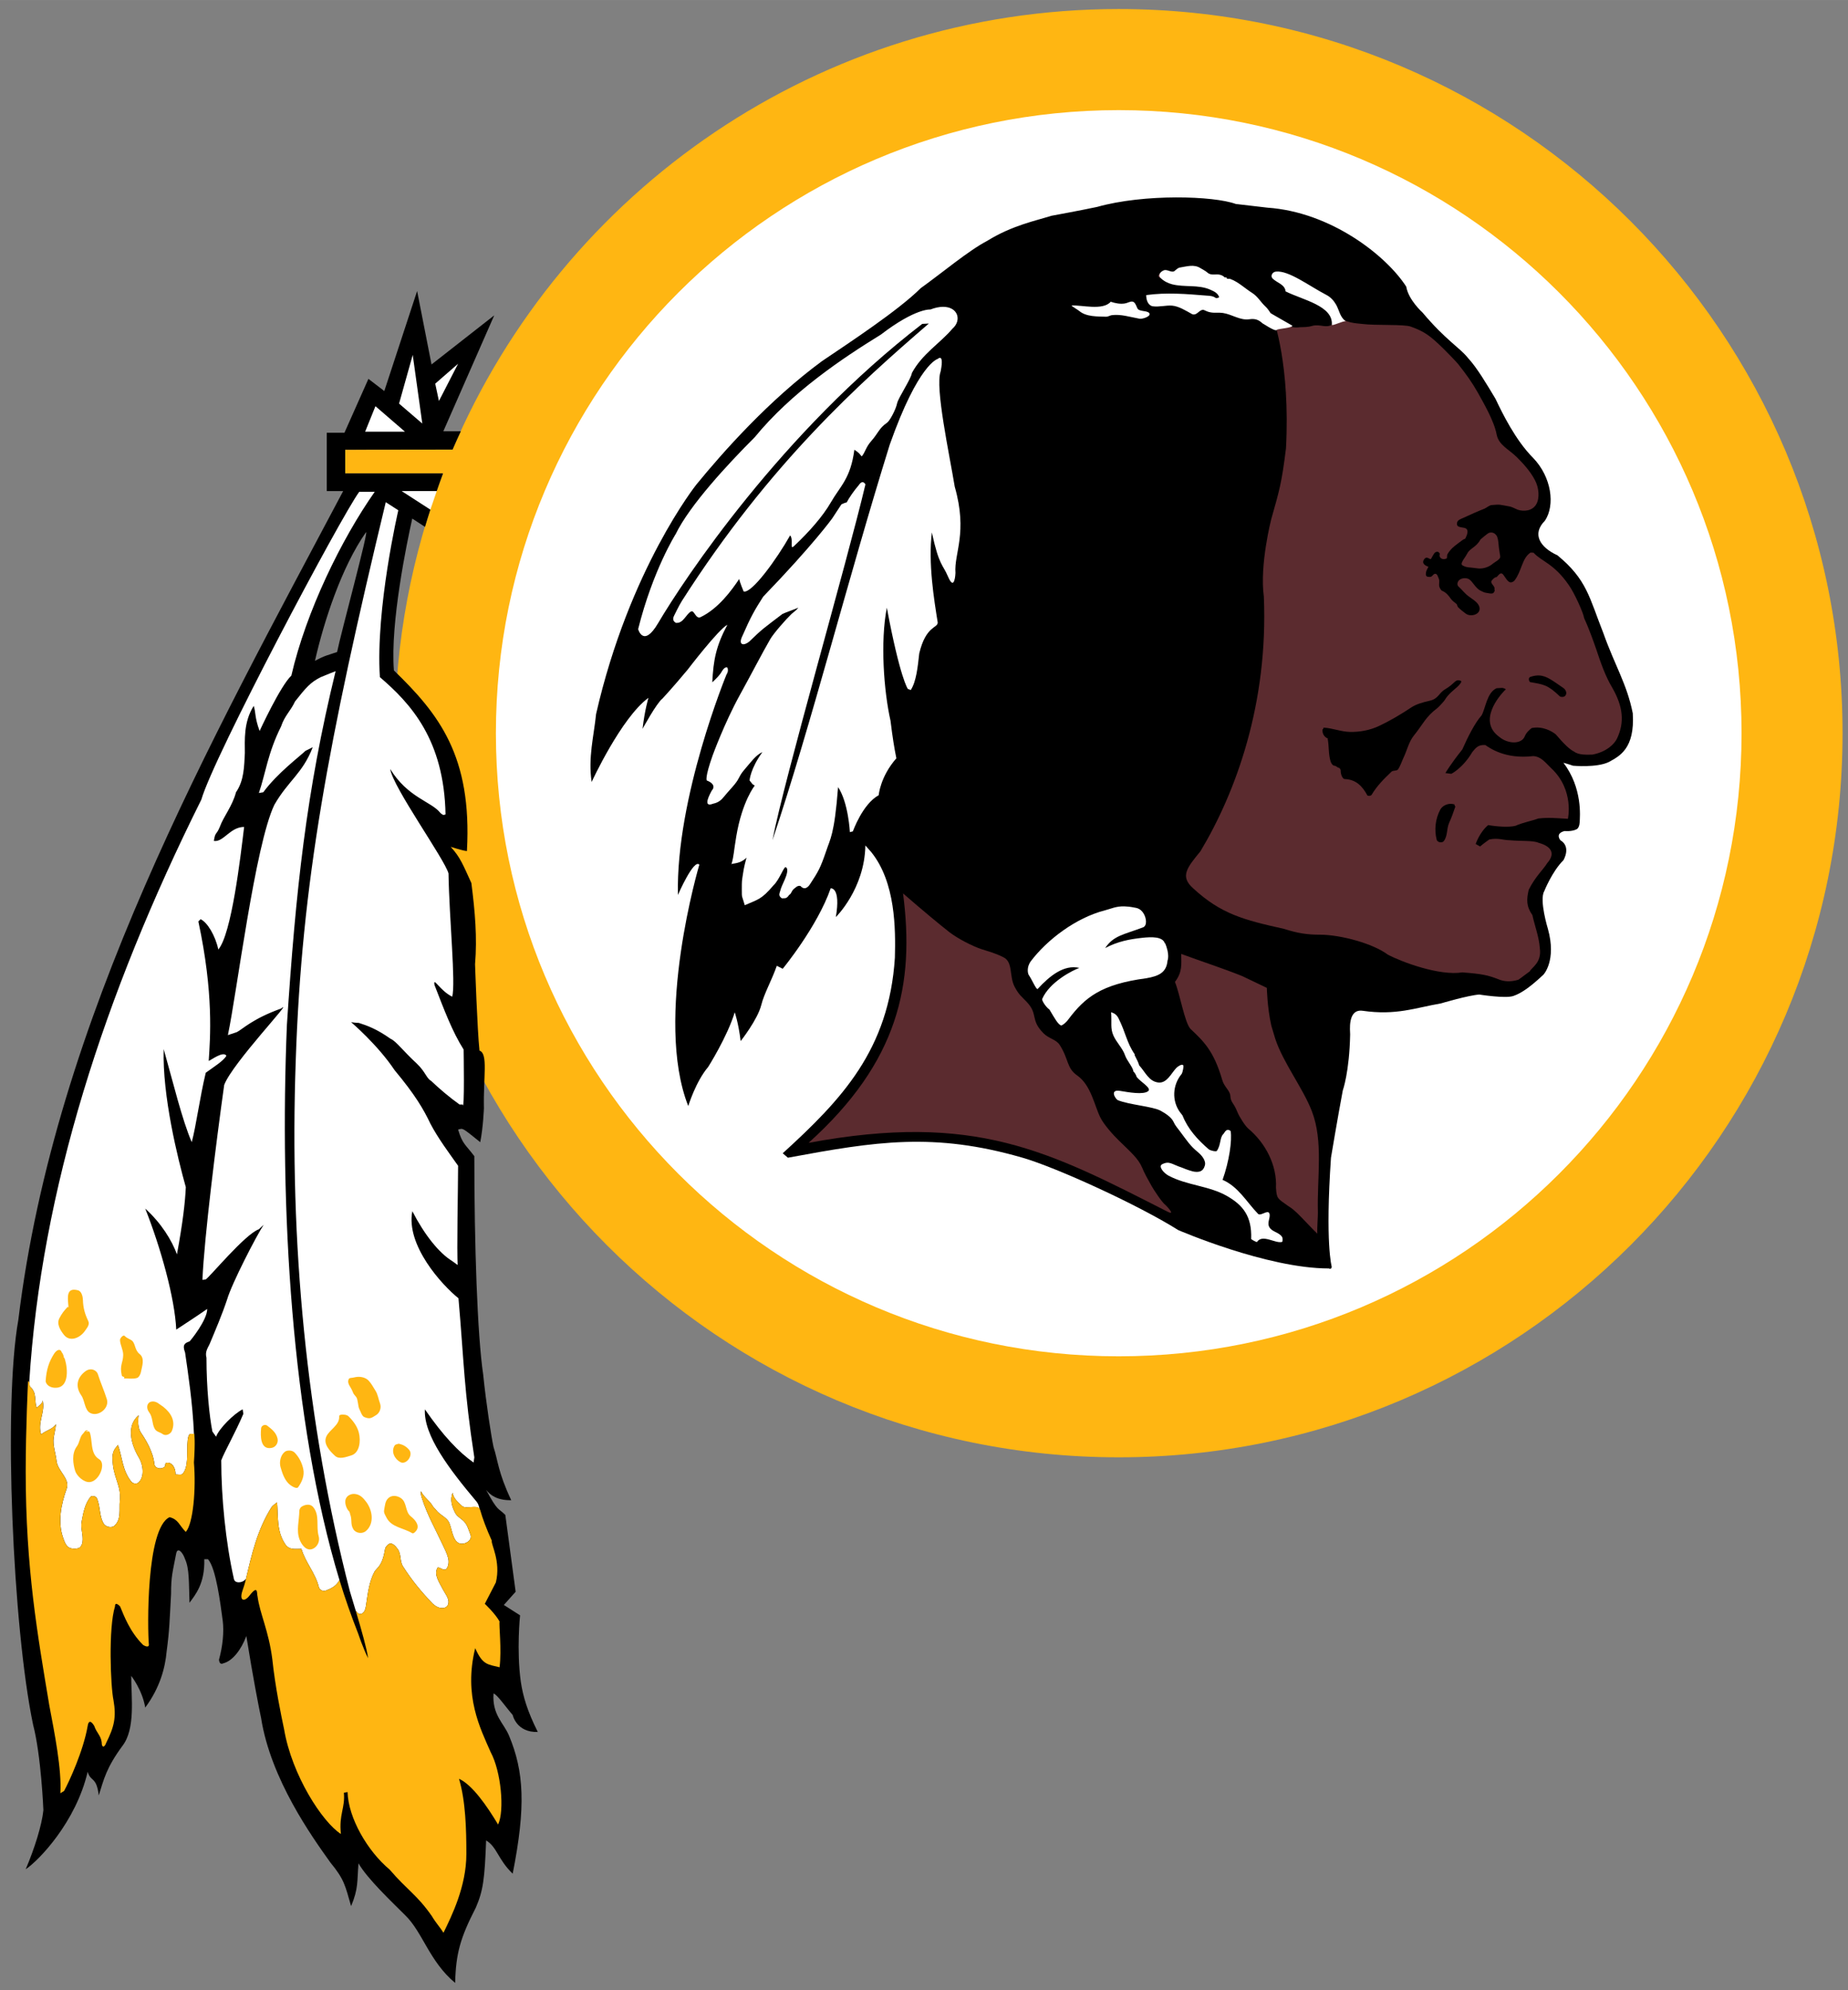 <?xml version="1.0" encoding="UTF-8" standalone="no"?> <svg xmlns:rdf="http://www.w3.org/1999/02/22-rdf-syntax-ns#" xmlns="http://www.w3.org/2000/svg" xmlns:cc="http://creativecommons.org/ns#" xmlns:dc="http://purl.org/dc/elements/1.1/" xml:space="preserve" height="244.37" viewBox="0 0 227 244.366" width="227"><rect x="0" y="0" width="227" height="244.366" fill="#808080" stroke="none"/><g transform="matrix(1.25 0 0 -1.25 -270.17 619.57)"><g><path d="m326.07 494.77c-29.396 0-54.626-17.838-65.464-43.276l-10.552-0.015v-2.327h9.614c-3.044-7.918-4.729-16.52-4.729-25.512 0-39.283 31.849-71.132 71.13-71.132 39.285 0 71.132 31.849 71.132 71.132s-31.847 71.13-71.132 71.13" fill="#ffb612"></path><path d="m326.07 362.43c33.803 0 61.205 27.404 61.205 61.205s-27.402 61.205-61.205 61.205c-33.801 0-61.203-27.404-61.203-61.205s27.402-61.205 61.203-61.205" fill="#fff"></path><path d="m287.54 429.43s-5.003-12.108-4.785-21.682c0 0 1.558 3.591 2.103 2.974 0 0-4.497-15.082-1.088-23.711 0 0 0.725 2.393 1.958 3.844 0 0 1.884 2.972 2.609 5.367 0 0 0.363-1.016 0.582-2.829 0 0 1.668 2.103 2.029 3.554 0.284 1.134 1.015 2.391 1.523 3.842l0.582-0.292s3.407 4.136 4.712 7.904c0 0 1.016 0.145 0.508-2.827 0 0 2.827 2.756 2.901 7.035l0.58-0.653c2.393-2.974 2.393-7.541 2.321-10.368-0.582-9.064-5.222-13.922-11.021-19.216l0.508-0.435c8.627 1.594 14.313 2.526 23.056 0 3.332-0.962 11.385-4.64 15.3-7.108 0 0 8.702-3.77 14.794-3.77 0 0 0.288-0.143 0.288 0.184 0 0-0.651 2.248-0.071 10.695 0 0 0.653 3.913 1.159 6.598 0 0 0.653 1.813 0.725 5.512 0.006 0.298-0.29 2.538 1.233 2.321 3.305-0.473 5.148 0.288 7.688 0.725 0 0 2.68 0.796 3.77 0.87 0 0 2.549-0.408 3.334-0.145 0.872 0.29 1.813 1.015 2.974 2.103 0 0 1.304 1.378 0.435 4.495 0 0-0.87 2.827-0.361 3.699 0 0 0.759 1.921 1.884 3.044 0 0 0.796 1.306-0.29 1.958 0 0-0.582 0.653 0.398 0.908 0 0 0.725-0.075 1.196 0.18 0 0 0.255 0.108 0.29 0.651 0.039 0.586 0.292 3.409-1.594 5.875 0 0 0.543-0.145 0.941-0.29 0 0 2.323-0.216 3.517 0.361 1.051 0.58 2.576 1.306 2.358 4.787-0.58 2.901-1.741 4.64-2.901 7.904-1.378 3.481-1.596 5.22-4.497 7.612-1.739 0.798-2.537 2.101-1.231 3.409 1.015 1.521 0.653 4.277-1.161 6.161-1.739 1.741-3.044 4.424-3.697 5.802-0.87 1.451-1.813 3.046-2.684 3.989-0.87 1.088-2.174 1.739-4.495 4.495 0 0-1.378 1.233-1.594 2.538-1.958 3.048-7.396 7.324-13.632 7.759-1.813 0.216-1.813 0.216-3.117 0.363-2.176 0.798-8.99 1.015-13.632-0.29-1.504-0.323-4.495-0.872-4.495-0.872-1.596-0.506-3.844-0.941-6.308-2.464-1.813-0.943-4.497-3.191-6.526-4.642-2.174-2.174-7.035-5.365-9.717-7.178-5.22-3.844-9.715-8.919-12.328-12.11 0 0-6.598-8.268-9.86-22.551-0.218-2.174-0.796-4.277-0.435-6.669 0 0 2.901 6.306 5.583 8.266 0 0-0.363-1.161-0.58-3.046 0 0 1.378 2.538 1.958 2.972 0 0 1.015 1.088 2.464 2.829 0 0 3.046 3.987 3.915 4.422-1.125-2.103-1.376-3.481-1.486-5.655 0.472 0.435 0.761 0.761 0.908 1.015 0 0 0.288 0.58 0.578 0.435 0.147-0.361-0.071-0.653-0.071-0.653"></path><path d="m146 32.824c-0.28-0.011-0.55 0.012-1.11 0.1-0.15 0.024-0.56 0.485-0.69 0.48-0.65-0.024-1.4-0.199-1.72 0.16-0.52 0.575 0.1 0.508 0.75 0.817 0.37 0.171 1.13 0.581 1.57 0.574 1.83-0.034 3.01-0.05 4.44 0.733 0.15 0.084 0.8 0.72 0.84 0.957-1.37-0.027-3.53-0.564-5.1-0.436 2.65-0.213-2.7 0.073-3.87 0.027-0.34-0.014-0.35 0.703 0.19 1.104 0.15 0.101 0.96-0.047 1.07 0.209 0.48-0.249 1.83-0.126 2.23 0.019 0.68 0.249 0.29 0.142 0.89 0.453 0.37 0.194 0.71 0.456 1.14 0.405 0.55-0.065 0.59-0.879 1.14-0.615 0.19 0.089 0.61 0.343 0.7 0.343 3.15-0.06 3.22 0.923 4.69 0.907 0.38-0.005 0.94-0.152 1.2 0.027 0.6 0.411 1.15 0.454 2.06 0.092 0 0 2.08 5.621 1.54 15.861-0.54 4.351-0.81 5.169-1.81 8.703 0 0-1.45 5.621-0.91 9.518 0.55 13.144-3.44 24.019-7.79 31.268-1.64 2-2.54 3.08-0.91 4.53 3.44 3.18 6.25 3.9 11.15 4.99 1.72 0.54 2.81 0.72 4.44 0.72 2.54 0 6.53 1.09 8.34 2.45 1.72 0.91 6.34 2.63 9.15 2.18 2.45 0.18 3.18 0.36 4.35 0.81 0.82 0.36 1.64 0.36 2.54 0.09 0.77-0.54 0.41-0.32 1.41-1.04 0.18-0.45 1.49-1.04 1.22-2.85-0.09-1.36-0.64-2.77-0.91-4.04-0.78-1.12-0.72-1.95-0.45-3.12 0.82-1.64 1.77-2.45 2.27-3.27 1.08-1.22 0.45-2.08-1.05-2.49-0.72-0.32-2.12-0.18-3.57-0.32-0.77 0-1.41-0.32-2.5-0.09 0 0-0.72 0.5-1.13 0.86l-0.54-0.31s0.49-1.46 1.54-2.32c1.04 0.19 2.56 0.3 3.35 0.09 0.94-0.42 2.02-0.6 2.81-0.9 1.36-0.14 1.99-0.05 3.63 0.04 0 0 0.81-3.532-2.04-6.204-0.68-0.638-1.23-1.453-2.23-1.496-3.44 0.406-5.34-0.997-5.88-1.361-0.87-0.044-1.14 0.317-1.59 0.861-1.18 1.995-2.58 2.676-2.58 2.676l-0.73-0.092s0.63-1.089 2.08-2.901c0.64-1.451 1.54-3.266 2.36-4.171 0.5-0.86 0.64-2.809 1.86-3.35 0.59 0 0.68-0.138 1.13 0.133-0.91 0.865-3.44 3.944-0.81 5.845 1.08 0.909 2.72 0.909 3.12-0.042 0.2-0.522 0.64-0.863 0.86-1.042 1.36-0.273 2.5 0.406 2.95 0.768 1.09 1.271 1.72 1.86 2.27 2.131 0.58 0.454 1.67 0.365 2.22 0.365 1.76-0.319 2.72-1.315 3.03-1.953 0.96-1.993 0.77-3.942-0.59-6.297-0.81-1.36-1.36-2.901-1.99-4.805-0.27-0.768-0.82-2.354-1.45-3.714-0.05-0.544-1.18-3.083-1.9-4.079-1.82-2.628-3.31-2.855-4.31-3.945 0 0.003-0.36-0.023-0.38-0.012-1.06 0.708-1.06 2.256-1.96 3.432-0.1 0.131-0.4 0.288-0.6 0.192-0.29-0.143-0.41-0.392-0.74-0.858-0.3-0.442-0.53-0.124-0.85 0.238-0.21 0-0.37 0.168-0.53 0.332-0.29 0.293-0.06 0.449 0.16 0.778 0.23 0.34 0.01 0.34 0.14 0.521-0.04 0.138-0.08 0.191-0.12 0.254-0.11 0.184-0.41 0.138-0.62 0.102-0.61-0.102-0.47-0.059-1-0.313-0.66-0.314-0.98-1.175-1.48-1.445-0.16-0.087-0.68-0.182-1.07 0.076-0.29 0.198-0.42 0.626-0.17 0.854 0.43 0.384 0.76 0.844 1.22 1.187 0.61 0.464 1.28 0.799 1.37 1.449 0.1 0.826-1.11 1.125-1.69 0.698-0.3-0.225-0.65-0.484-0.97-0.815-0.06-0.056-0.1-0.327-0.17-0.375-0.26-0.2-0.56-0.431-0.7-0.637-0.26-0.386-0.6-0.799-1.07-0.978-0.1-0.039-0.2-0.202-0.27-0.332-0.22-0.377 0.02-0.813-0.14-1.156-0.13-0.281-0.19-0.742-0.6-0.561-0.36 0.362-0.31 0.362-0.73 0.326-0.52-0.046-0.1-1.025-0.1-0.894 0 0.053-0.03-0.021 0.16-0.34-0.37-0.116-0.92-0.411-0.5-0.949 0.36-0.455 0.71 0.211 0.84-0.057 0.05-0.104 0.36-0.676 0.48-0.748 0.4-0.239 0.52 0.081 0.58 0.168-0.18 0.498 0.35 0.827 0.85 0.558 0.05-0.028 0.02-0.41 0.08-0.501 0.46-0.807 1.17-1.228 1.91-1.786 0.06-0.05 0.27-0.105 0.29-0.148 0.22-0.437 0.47-1.072 0.01-1.268-0.39-0.164-1.18-0.016-1.02-0.697 0.07-0.326 0.5-0.448 0.73-0.557 0.87-0.405 1.75-0.801 2.65-1.154 0.21-0.084 0.58-0.412 0.86-0.433 1.12-0.095 0.86-0.067 2.25 0.179 0.24 0.041 0.71 0.298 0.94 0.385 0.74 0.256 1.79 0.169 2.27-0.623 0.48-0.778 0.35-2.088-0.14-3.004-0.57-1.104-1.46-2.056-2.22-2.814-0.98-0.979-2.24-1.476-2.49-2.817-0.31-1.635-1.58-3.81-2.3-5.107-0.76-1.341-1.42-2.233-2.39-3.475-0.21-0.285-1.62-1.713-1.86-1.947-1.6-1.558-2.28-2.074-3.99-2.69-0.87-0.314-4.27-0.108-6.04-0.335-0.55-0.07-2.26-0.114-2.72-1.02-0.42-0.829-0.95-1.999-1.82-2.553-0.32-0.2-0.82-0.411-1.15-0.58-1.59-0.804-3.24-2.144-4.97-2.074-0.62 0.027-0.01 0.704 0.15 0.789 0.77 0.408 1.13 0.863 1.55 1.363 0.45 0.52 1.42 0.538 2.25 0.881 0.79 0.329 1.45 0.836 2.19 1.223 0.7 0.367 1.63 1.577 0.86 2.07-0.7 0.452-1.44-0.093-2.37 0.137-0.18 0.043-0.45 0.172-1.54 0.172-1.42 0.193-1.91-0.488-3.01-1.268-1.1-0.785-1.79-1.995-2.86-2.744-1.31-0.918-2.62-1.681-4.11-2.203-0.33-0.114-0.76 0.067-1.05-0.09-0.52-0.29-0.91-0.903-1.54-0.951-0.56-0.042-0.83-0.087-1.11-0.098zm37.26 32.569c-0.12-0.016-0.25-0.005-0.39 0.045-0.11 0.038-1 0.768-1.02 0.804-0.5 0.947-1.27 1.062-1.61 1.699-0.3 0.561-0.48 0.697-0.64 1.059-0.07 0.157-0.14 0.329 0.08 0.445 0.53 0.283 0.76 0.19 1.87 0.352 0 0 0.97 0.155 1.86-0.615 0.14-0.121 0.88-0.498 0.86-0.797-0.1-1.375 0.11 0.905-0.16-1.17-0.06-0.44-0.04-0.84-0.21-1.311-0.07-0.179-0.3-0.464-0.64-0.511zm-72.34 44.307c1.45 11.15-0.54 20.66-11.604 30.63 20.484-3.8 29.464 1 44.054 8.43 1.18 0.6-0.18-0.77-0.18-0.77-0.45-0.31-1.52-1.97-1.73-2.35-0.5-0.89-0.88-1.56-1.17-2.27-0.46-1.09-1.34-1.85-2.8-3.27-0.73-0.71-1.87-1.96-2.33-2.88-0.72-1.42-1.13-3.96-2.84-5.16-1.33-0.92-1.01-1.97-2.16-3.76-0.44-0.68-1.33-0.76-1.99-1.43-1.66-1.67-0.61-2.32-2.06-3.85-0.64-0.68-0.92-0.81-1.47-1.83-0.71-1.32-0.17-3.05-1.39-3.65-1.09-0.55-1.93-0.74-2.68-0.99-1.13-0.37-2.95-1.31-3.98-2.11-1.08-0.84-3.3-2.68-5.67-4.74zm34.17 7.43c0 1.27 0.18 2.18-0.77 3.44 0.63 1.55 1.18 4.94 1.9 5.76 1.59 1.5 2.86 2.67 3.9 6.25 0.23 0.86 0.95 1.32 1 1.95 0.06 0.91 0.37 0.75 0.87 2.01 0.25 0.62 0.97 1.73 1.34 2.04 2.09 1.75 3.54 4.47 3.4 7.27 0.1 1.37 0.17 1.28 1.51 2.24 0.23 0.16 0.35 0.17 1.08 0.85 0.27 0.23 2.22 2.32 2.49 2.54-0.04-0.81 0.09-2.2 0.07-2.63-0.12-4.28 0.7-8.7-0.75-12.43-1.08-2.8-3.53-5.95-4.49-8.88l-0.48-1.59c-0.51-2.28-0.55-4.65-0.55-4.65l-3.03-1.45c-2.39-0.96-5.09-1.83-7.49-2.72z" transform="matrix(.8 0 0 -.8 216.14 495.66)" fill="#5b2b2f"></path><path d="m189.06 82.941c-0.32-0.014-0.66 0.036-1.05 0.164-0.4 0.131-0.14 0.636-0.06 0.651 1.64 0.292 2.13 0.299 3.64 1.744 0.09 0.089 0.42 0.113 0.57 0.014 0.43-0.288 0.18-0.819-0.11-1.022-1.3-0.879-2.04-1.507-2.99-1.551zm-9.86 0.594c-0.48-0.074-0.55 0.425-1.66 1.082-0.88 0.515-0.8 1.174-1.97 1.438-0.75 0.169-1.61 0.403-2.21 0.804-1.35 0.894-2.56 1.61-3.95 2.272-1.13 0.534-2.37 0.767-3.61 0.738-1.07-0.022-2.08-0.448-3.17-0.523-0.15-0.01-0.01 0.238-0.18 0.185-0.07 0.527 0.21 1.012 0.72 1.176h-0.09c0.18 0.93 0.08 1.908 0.36 2.787 0.04 0.152 0.23 0.513 0.46 0.526 0.23 0.012 0.33 0.212 0.54 0.253 0.13 0.025 0.24 0.229 0.24 0.332-0.02 0.496 0.24 1.048 0.49 1.055 1.38 0.039 2.18 0.88 2.78 1.998 0.04 0.092 0.43 0.104 0.54-0.08 0.67-1.13 1.53-1.96 2.44-2.832 0.17-0.164 0.66-0.069 0.79-0.269 0.32-0.479 0.47-1.014 0.72-1.534 0.41-0.881 0.62-1.875 1.23-2.627 1.09-1.335 1.42-2.279 2.88-3.369 0.14-0.101 0.81-0.82 0.9-0.974 0.45-0.764 1.08-1.2 1.56-1.635 0.22-0.203 0.63-0.655 0.43-0.734-0.09-0.036-0.17-0.058-0.24-0.069zm-1.04 15.168c-0.52 0.016-1.02 0.289-1.26 0.731-0.59 1.126-0.74 2.436-0.43 3.676 0.09 0.33 0.67 0.44 0.88 0.16 0.48-0.64 0.33-1.5 0.64-2.21 0.3-0.67 0.54-1.308 0.77-2.013v0.092c0.06-0.143-0.16-0.217-0.09-0.362-0.17-0.055-0.34-0.079-0.51-0.074z" transform="matrix(.8 0 0 -.8 216.14 495.66)"></path><path d="m252.09 443.36c-2.394-3.407-4.134-8.774-5.003-12.616 1.086 0.58 1.16 0.508 2.176 0.87 0.361 1.813 3.22 12.307 2.827 11.746zm14.067-118.19c1.476-3.544 1.666-6.961 0.361-13.559-1.449 1.378-1.523 2.611-2.611 3.264-0.143-3.77-0.288-4.932-1.013-6.6-1.525-2.972-1.96-4.495-2.031-7.394-2.539 2.103-3.193 5.002-4.932 6.669-1.233 1.235-3.697 3.554-4.567 5.077-0.145-1.815 0-2.468-0.725-4.207-0.584 2.01-0.653 2.611-2.031 4.279-1.815 2.538-5.873 8.194-6.816 14.21-0.218 1.016-0.798 3.991-1.449 8.049-0.508-1.376-1.378-2.464-2.249-2.68-0.435-0.218-0.435 0.361-0.435 0.361 0.361 1.304 0.508 2.756 0.361 3.844-0.216 1.594-0.651 5.148-1.449 6.018h-0.361c0.071-2.393-0.87-3.481-1.451-4.279-0.071 1.886 0 3.338-0.435 4.279-0.216 0.653-0.725 1.233-0.87 0.58-0.361-1.886-0.508-2.248-0.508-3.989-0.145-2.609-0.145-3.481-0.435-5.657-0.143-1.594-0.651-3.55-2.103-5.51-0.288 1.739-1.378 3.117-1.378 3.117 0-2.103 0.437-5.22-0.87-6.888-1.594-2.174-1.813-3.262-2.319-4.859-0.22 1.886-0.798 1.306-1.09 2.321-1.158-4.932-4.783-8.702-6.09-9.572 0.87 2.031 1.594 4.352 1.739 5.802 0 0-0.216 5.365-1.015 8.412-1.987 9.487-2.945 31.406-1.449 39.734 3.6 29.671 18.93 56.907 31.924 81.429h-1.616v5.73h1.741l2.356 5.291 1.56-1.196 3.225 9.825 1.415-7.214 6.163 4.824-5.003-11.387h1.718c-0.274-0.597-0.551-1.19-0.81-1.797l-10.552-0.015v-2.327h9.614c-0.218-0.568-0.414-1.156-0.618-1.734h-3.436l2.812-1.817c-0.184-0.562-0.358-1.131-0.528-1.701l-1.254 0.816c-0.516-2.315-2.174-10.247-1.803-14.918 4.424-4.279 7.686-8.412 7.178-17.695 0 0 0.29-0.215-1.596 0.365 0.943-1.016 1.235-1.815 2.031-3.554 0.361-2.827 0.58-5.365 0.361-7.976 0 0 0.218-6.455 0.437-8.484 0.87-0.29 0.363-2.609 0.435-5.655 0 0-0.071-1.886-0.363-3.338-1.811 1.451-1.666 1.378-2.174 1.235 0.435-1.451 0.725-1.451 1.594-2.613 0-8.629 0.29-17.546 0.872-21.461 0.288-2.827 0.796-6.091 1.015-7.106 0.435-1.306 0.435-2.466 1.739-5.222-0.435 0-1.649-0.033-2.466 1.015 1.161-2.174 1.161-1.739 1.886-2.464l1.015-7.543-1.16-1.302 1.594-1.016s-0.361-3.407 0.073-6.526c0.218-1.451 0.651-2.901 1.668-4.93-2.103-0.073-2.466 1.668-2.466 1.668-0.58 0.653-1.596 2.103-1.884 2.103-0.145-2.103 1.015-2.899 1.523-4.134"></path><path d="m146.19 32.65c-0.43 0.031-0.88 0.144-1.31 0.211-0.17 0.027-0.42 0.253-0.61 0.412-0.33 0.278-0.86-0.229-1.3-0.084-0.37 0.126-0.79 0.565-0.43 0.93 0.39 0.391 0.91 0.658 1.43 0.791 1.57 0.394 3.2 0.009 4.68 0.658 0.42 0.186 0.94 0.401 1.11 0.942-0.15 0.034-0.31 0.169-0.44 0.072-0.36-0.258-0.76-0.257-1.11-0.283-2.48-0.203-4.95-0.406-7.42-0.063-0.01 0.631 0.25 1.298 0.82 1.377 0.77 0.102 1.6-0.137 2.34-0.084 0.81 0.063 1.66 0.585 2.47 1.041 0.11 0.068 0.3 0.057 0.43 0.004 0.36-0.154 0.68-0.675 1.08-0.484 0.24 0.116 0.5 0.224 0.77 0.267 0.56 0.099 0.97-0.005 1.51 0.075 1.14 0.171 2.11 0.938 3.25 0.771 0.85-0.125 1.24 0.161 1.66 0.543-0.24-0.215 1.56 1.072 1.72 0.756 0.06-0.126 1.89-0.226 1.91-0.504l-2.69-1.543c-0.16-0.266-0.37-0.583-0.63-0.822-0.6-0.553-0.92-1.211-1.61-1.651-0.93-0.587-1.69-1.354-2.7-1.726-0.11-0.039-0.24 0.003-0.36-0.024-0.07-0.019-0.12-0.082-0.09-0.17-0.1 0-0.22 0.031-0.26-0.017-0.14-0.155-0.36-0.246-0.49-0.287-0.52-0.172-1.13 0.136-1.59-0.27-0.27-0.239-0.58-0.372-0.87-0.558-0.4-0.26-0.83-0.311-1.27-0.28zm10.55 0.7c-0.5 0.043-0.71 0.579-0.42 0.857 0.54 0.534 1.51 0.711 1.59 1.576 2.13 1.058 5.85 1.767 5.68 4.086-0.02 0.225 1.36-0.476 1.72-0.426-0.72-0.466-0.81-1.369-1.2-2.043-0.3-0.519-0.7-0.931-1.17-1.175-2.13-1.104-4.62-3.025-6.2-2.875zm-17.7 3.679c-0.27-0.005-0.58 0.191-0.89 0.239-0.57 0.089-1.16-0.032-1.72-0.215-0.97 1.118-3.57 0.378-4.79 0.463-0.15 0.007 0.77 0.531 0.93 0.673 0.86 0.732 2.27 0.667 3.32 0.704 0.17 0.005 0.52-0.173 0.65-0.19 1.13-0.154 2.25 0.226 3.43 0.434 0.37 0.067 1.54-0.321 1.17-0.717-0.28-0.3-1.25-0.146-1.43-0.559-0.12-0.277-0.25-0.608-0.42-0.746-0.08-0.06-0.16-0.084-0.25-0.086zm-23.25 0.647c-0.43 0.008-0.94 0.107-1.51 0.328 0 0-1.82-0.184-6.08 3.08-4.71 2.901-10.965 7.072-15.497 12.602-3.309 3.307-7.977 8.338-9.699 11.873 0 0-2.809 4.439-4.623 11.691 0 0 0.635 2.355 2.449-0.725 3.17-5.387 15.226-23.52 32.45-36.755l0.81-0.043c-8.52 7.336-19.576 17.219-30.317 34.033-0.398 0.628-0.92 1.737-0.968 1.824-0.304 0.567 0.053 0.809 0.216 0.889 0.907 0.134 1.274-1.135 1.881-1.397 0.389-0.167 0.546 0.995 1.166 0.695 2.191-1.06 3.825-3.325 4.731-4.683 0.046 0.386 0.543 1.541 0.543 1.541 0.997 0.27 4.078-3.992 5.711-6.891 0.451 0.544-0.114 1.873 0.49 1.303 1.865-1.759 3.527-3.645 4.517-5.365 1.16-2.01 2.42-2.915 2.88-6.449 0.72 0.451 0.71 0.648 0.91 0.812 0.45-0.543 0.48-1.11 1.2-1.924 0.79-0.884 0.95-1.572 1.9-2.203 0.34-0.222 1.09-1.639 1.24-2.381 0.15-0.703 1.71-2.98 1.82-3.734 1.27-2.355 3.44-3.626 4.98-5.438 1.18-1.03 0.68-2.718-1.2-2.683zm-32.769 38.797c-0.03-0.005-0.056 0.002-0.087-0.006 0.229 0.056 0.183 0.052 0.087 0.006zm-32.328-32.895l-1.679 5.981 2.855 2.449-1.176-8.43zm64.727 0.363c-0.12 0.02-0.24 0.133-0.24 0.133s-2.36 0.546-5.89 10.516c-5.17 16.586-9.609 34.263-14.411 48.58 1.447-7.521 9.151-34.078 11.421-43.686 0 0-0.32-0.678-0.82 0.09-0.59 0.681-1.18 1.542-1.49 2.131 0.04-0.039-0.27 0.045-0.64 0.227l-1.13 1.722s-2.267 3.172-8.476 9.608c-1.041 1.63-1.491 2.384-2.629 4.986-0.408 0.949 0.228 1.087 0.906 0.541 1.677-1.628 1.769-1.628 4.079-3.396 0.103-0.08 1.968-0.75 1.968-0.782-0.29 0.372-0.679 0.619-0.834 0.764-0.635 0.604-2.204 2.375-2.634 3.121-1.051 1.822-2.207 4.086-3.719 6.83-1.896 3.433-3.346 7.424-3.346 7.424-0.998 2.809-0.724 3.08-0.724 3.08 1.36 0.546 0.619 1.234 0.619 1.234-0.619 1.124-0.892 2.029 0.152 1.624 0.679-0.138 1.042-0.489 1.322-0.836 0.534-0.66 0.989-1.114 1.354-1.571 0.611-0.758 0.498-0.986 1.148-1.74 0.846-0.976 1.386-1.791 2.248-2.199-1.495 2.039-1.586 3.488-1.586 3.488l0.362 0.455 0.273 0.18s-1.541 1.904-2.265 6.215c-0.346 2.05-0.273 2.3-0.592 3.44 0.154-0.15 1.043 0 1.845-0.81-0.347 1.26-0.418 1.9-0.418 1.9-0.157 1.04-0.158 0.86-0.158 2.04 0 1.09 0.001 0.63 0.364 1.9 1.63-0.73 1.992-0.64 3.529-2.44 0.732-0.69 1.285-2.35 1.5-2.23 0.408 0.18 0.068 1.1-0.113 1.51-0.247 0.57-0.469 1-0.563 1.41-0.048 0.21-0.255 0.52 0.076 0.8 0.145 0.12 0.044 0.11 0.51 0.09 0.271 0 0.523-0.42 0.523-0.42s0.156-0.04 0.293-0.35c0.114-0.27 0.317-0.41 0.498-0.55 0 0 0.271-0.27 0.59-0.18 0.636 0.73 1.178-0.23 1.178-0.23 1.04-1.58 1.27-1.99 2-4.12 0.45-1.4 0.99-1.9 1.44-7.794 1.27 1.904 1.45 5.534 1.45 5.534l0.37-0.1s1.18-3.35 3.17-4.437c0 0 0.18-2.266 2.17-4.532-0.27-1.36-0.45-2.446-0.72-4.623-0.82-3.626-1.27-9.7-0.45-13.867 1.63 8.699 2.58 9.971 2.58 9.971l0.36 0.135c0.68-1.042 0.86-2.856 1.04-4.487 0.82-3.445 2.27-3.079 2.27-3.806-0.45-2.81-1.18-7.25-0.72-11.057 0.9 4.167 1.35 3.896 1.99 5.437 0.82 1.904 0.91-0.455 0.91-0.455-0.19-2.444 1.54-4.893-0.09-10.601-0.64-3.899-2.45-12.239-1.73-14.143 0.29-1.473 0.08-1.706-0.12-1.674zm-59.154 0.723l-2.809 2.447 0.455 2.131 2.354-4.578zm-10.153 5.213l-1.265 3.129h4.89l-3.625-3.129zm3.235 10.424l3.515 2.271 0.78-2.271h-4.295zm-5.227 0.09c-2.266 3.082-17.858 32.451-19.396 37.797-11.965 24.002-19.67 47.932-21.141 71.562 0.092 0.81 0.1 0.31 0.496 0.99 0.36 0.62 0.159 1.43 0.43 2.13 0.241-0.3 0.685-0.44 0.727-0.91 0.343 1.42-0.68 2.76-0.18 4.17 0.551-0.5 1.373-0.6 1.811-1.26-0.043 0.56-0.194 1.1-0.273 1.64-0.14 0.95 0.239 1.9 0.348 2.88 0.14 1.25 1.684 2.18 1.244 3.4-0.715 1.99-1.099 4.11-0.451 5.99 0.135 0.39 0.334 1.05 0.791 1.26 0.353 0.16 0.872 0.17 1.215 0 0.181-0.09 0.338-0.4 0.381-0.67 0.133-0.88-0.257-1.69-0.1-2.53 0.201-1.08 0.39-2.17 1.081-3.04 0.137-0.18 0.667-0.12 0.791 0.16 0.454 1.01 0.272 2.24 0.871 3.17 0.205 0.32 0.925 0.55 1.304 0.19 0.846-0.79 0.536-2.02 0.645-3.04 0.179-1.7-0.618-2.61-0.84-4.34-0.208-1.63 0.092-1.87 0.609-2.53 0.542 1.52 0.546 3.17 1.645 4.52 0.232 0.28 0.664 0.29 0.846 0.13 0.799-0.68 0.632-2.17 0.054-3.13-0.881-1.48-1.596-3.81-0.009-5.15-0.097 0.74-0.087 1.58 0.293 2.14 0.524 0.76 1.5 2.33 1.642 3.83 0.048 0.54 0.819 0.75 1.287 0.33 0.087-0.08-0.017-0.44 0.227-0.47 0.763-0.1 1.122 0.8 1.084 1.42 0.304 0 0.704 0.1 0.853-0.05 0.732-0.75 0.552-2.54 0.6-3.57 0.089-1.91 0.498-1.17 0.814-1.35-0.169-3.89-0.734-7.51-1.089-9.98-0.382-1 0.001-1.18 0.544-1.37 0.128-0.1 2.176-2.62 2.176-3.99-1.722 1.19-2.176 1.46-3.806 2.54-0.182-3.89-1.905-10.05-3.809-14.86 1.993 1.81 3.264 3.9 3.896 5.62 0.728-3.99 0.999-6.34 1.088-8.25-0.995-3.54-2.898-11.24-2.716-16.95 1.178 4.17 2.264 8.7 3.443 11.42 0.543-1.99 0.995-5.52 1.723-8.52 0.995-0.72 2.174-1.45 2.537-2.08-0.363-0.64-1.901 0.54-2.174 0.63 0.181-2.81 0.632-8.24-1.272-17.13l0.274-0.27c0.816 0.36 1.811 2 2.176 3.72 1.633-1.91 2.72-11.33 3.171-15.05-1.722 0-2.537 1.9-3.716 1.72 0.181-1.18 0.272-0.63 0.726-1.72 0.452-1.27 1.541-2.536 1.992-4.259 0.998-1.452 0.999-3.171 1.088-4.804 0-1.539-0.181-3.808 1.09-5.801 0.271 0.814 0.09 1.359 0.723 3.082 0 0 2.538-5.529 3.898-6.797 1.814-7.887 6.162-16.768 10.242-22.57h-1.902zm3.26 1.271c-7.069 29.366-10.332 46.768-11.057 68.518-0.799 22.4 1.296 44.48 6.645 65.2 0.234 0.77 0.48 1.58 0.724 2.4 0.194 0.25 0.422 0.51 0.75 0.35 0.368-0.19 0.453-0.63 0.508-0.98 0.225-1.48 0.37-2.93 1.061-4.2 0.055-0.1 0.335-0.38 0.472-0.55 0.5-0.62 0.67-1.39 0.813-2.22 0.034-0.2 0.205-0.38 0.357-0.52 0.447-0.4 0.939 0.18 1.2 0.55 0.454 0.63 0.23 1.47 0.636 2.11 1.063 1.68 2.227 3.09 3.563 4.49 0.338 0.35 0.908 0.77 1.549 0.6 0.183-0.05 0.362-0.23 0.416-0.36 0.256-0.68-0.293-1.26-0.592-1.84-0.425-0.84-1.181-1.85-0.696-2.7 0.131-0.23 0.795 0.45 1.082 0.14 0.283-0.31 0.35-0.89 0.219-1.38-0.15-0.57-0.422-1.09-0.666-1.61-0.877-1.89-1.894-3.66-2.527-5.66-0.085-0.27-0.198-0.58-0.133-0.9 0.329 0.71 1.094 1.19 1.471 1.86 0.096 0.17 0.294 0.32 0.4 0.46 0.445 0.61 1.293 0.87 1.588 1.53 0.418 0.92 0.458 2.82 1.779 2.58 0.428-0.08 1.101-0.48 0.819-1.16-0.215-0.53-0.353-1.1-0.737-1.52-0.347-0.38-0.867-0.62-1.099-1.05-0.401-0.76-0.7-1.66-0.321-2.51 0.085 0.72 0.647 1.14 1.116 1.6 0.495 0.49 1.79-0.17 2.172 0.38-0.056-0.32-0.14-0.62-0.36-0.89-3.355-3.98-6.527-8.16-6.344-11.33 2.264 3.27 4.167 5.26 5.979 6.53l0.092-0.63c-1.268-8.16-1.269-11.79-1.948-19.54-2.041-1.63-6.482-6.52-5.667-10.69 1.495 2.9 3.266 5.12 4.894 6.12l0.682 0.49c-0.136-1.4 0.045-9.69 0.045-12.19-1.09-1.54-2.449-3.35-3.399-5.16-0.862-1.82-1.903-3.58-4.396-6.57-2.085-3.13-5.346-5.9-5.346-5.9s0.63 0.09 0.949 0.09c0.998 0.32 2.176 0.73 3.899 1.95 0.678 0.28 1.585 1.55 3.218 3.04 1.087 1.04 1.179 1.81 1.766 2.13 0.954 0.91 2.22 2 3.488 2.9h0.366c0.27 1.09 0.134-6.75 0.134-6.75-1.406-2.22-2.401-4.9-3.58-7.93-0.181-1.09 0.635 0.68 2.174 1.44 0.454-1.58-0.362-9.6-0.451-15.13-0.454-1.72-6.844-10.604-7.16-12.824 2.174 3.534 5.075 3.988 6.162 5.394 0.273 0.22 0.319 0.31 0.633 0.18-0.179-9.154-4.258-13.594-8.065-16.857-0.546-8.431 2.264-20.487 2.264-20.487l-1.541-0.994zm-6.16 20.752s-1.182 0.456-1.815 0.729c-1.27 0.633-1.812 1.267-3.172 2.99-0.543 1.179-1.266 1.719-1.72 3.082-1.633 3.261-1.905 5.801-2.721 8.156l0.543-0.09c1.725-2.357 4.535-4.44 5.17-5.078l0.906-0.451c-1.271 3.264-2.992 4.078-4.715 7.068-2.372 4.93-4.626 23.22-5.711 28.28l1.086-0.36c0.727-0.36 1.905-1.63 5.442-2.9 1.811-1.45-5.983 6.7-6.981 9.38-0.997 7.11-2.447 18.72-2.674 23.93l0.409-0.05c0.543-0.36 4.848-5.57 6.525-6.16l0.59-0.55c-0.909 1.37-3.941 7.26-4.487 9.16-0.63 1.89-1.451 3.81-2.173 5.53-0.273 0.54-0.547 0.95-0.366 1.63 0 3.72 0.365 7.25 0.727 9.06l0.453 0.64c0.362-1 2.177-2.81 3.264-3.36l0.088 0.55c-0.996 2.35-2.263 4.53-2.717 5.71 0 4.53 0.543 10.06 1.541 14.5 0.092 0.65 0.905 0.54 1.267 0.27l0.225-0.2c0.734-3.12 1.394-6 3.111-8.77 0.179-0.29 0.474-0.43 0.715-0.64 0.148 1.76-0.075 3.55 1.01 5.15 0.495 0.73 1.234 0.56 1.982 0.56 0.488 1.68 1.704 2.94 2.141 4.7 0.077 0.31 0.482 0.57 0.84 0.43 0.647-0.25 1.242-0.54 1.609-1.17 0.022-0.03 0.053-0.08 0.084-0.12-5.909-19.49-7.384-45.83-6.459-68.19 1.087-16.5 2.362-28.571 5.983-43.416zm96.879 28.876c-1.05-0.02-1.6 0.29-2.38 0.49-3.59 0.92-7.12 3.63-9.09 6.23-0.57 0.76-0.38 1.55-0.26 1.72 0.36 0.5 0.93 1.86 1.09 1.7 1.45-1.58 3.22-3.03 5.12-2.58-0.81 0.28-3.67 1.72-4.57 3.82-0.06 0.13 0.36 0.9 0.9 1.3 0.73 1.23 1 1.72 1.41 1.95 0.26-0.02 0.79-0.55 0.93-0.78 2.01-2.66 4.01-4.29 9.54-5.02 1.58-0.27 2.49-0.72 2.62-2.17 0 0 0.32-0.73-0.32-2.18v0.1c-0.24-0.91-1.71-0.83-2.75-0.72-1.59 0.17-3.04 0.44-4.59 1.26 1.03-1.54 2.27-1.64 4.65-2.54 0.54-0.21 0.41-1.17 0.06-1.72-0.4-0.64-0.91-0.67-1.12-0.71-0.49-0.1-0.89-0.14-1.24-0.15zm-1.62 13c0.09 1.36-0.11 1.97 0.28 2.86 0.37 0.84 1.14 1.57 1.43 2.43 0.22 0.66 1.01 1.51 1.01 1.96 0.36 0.37 0.41 0.69 0.41 0.69 0.48 0.62 1.91 1.39 1.41 1.76-0.6 0.45-2.36 0.14-3.43-0.04-1.36-0.23-0.57 1.02-0.28 1.14 1.39 0.57 4.31 0.77 5.26 1.3 0.58 0.32 1.33 0.8 1.58 1.37 0.18 0.42 0.51 0.79 0.79 1.16 0.92 1.23 1.25 1.77 2.2 2.55 0.47 0.39 1.03 1.05 0.85 1.65-0.2 0.69-0.63 0.84-1.3 0.75-0.22-0.03-0.88-0.23-1.51-0.5-1.27-0.41-1.54-0.87-2.44-0.41-0.5 0.26 0.22 1.09 0.78 1.39 2.28 1.22 5.01 1.24 7.22 2.52 1.9 1.1 3.05 2.44 2.94 5.26 0 0.05 0.68 0.43 0.72 0.37 0.66-1.02 2.29 0.24 3.08-0.01 0.07-0.02 0.11-0.44-0.01-0.62-0.38-0.57-1.19-0.6-1.53-1.15-0.37-0.58 0.16-1.22-0.02-1.72-0.19-0.52-1.07 0.38-1.4 0.04-1.45-1.51-2.4-3.31-4.35-4.17 0.81-2.27 1.18-4.81 0.99-5.99-0.54-0.45-0.77 0.27-0.9 0.37-0.45 0.42-0.28 1.35-0.8 2.07-0.09 0.11-0.78-0.03-0.99-0.2-1.33-1.14-2.57-2.49-3.2-4.11-0.02-0.06-0.29-0.39-0.35-0.47-0.98-1.37-0.92-3.29 0.22-4.67 0.12-0.15 0.3-1 0.18-1.09-0.19-0.15-0.65 0.17-0.83 0.35-0.62 0.64-1.15 1.9-2.2 1.79-1.18-0.12-1.63-1.32-2.36-2.1-0.23-0.77-0.66-1.27-0.55-1.36-1-1.45-1.09-2.63-2-4.44-0.21-0.41-0.5-0.61-0.9-0.73z" transform="matrix(.8 0 0 -.8 216.14 495.66)" fill="#fff"></path><path d="m9.068 158.36c-0.983 0.02-0.713 1.27-0.658 2.19l-0.094-0.09c-0.471 0.49-0.71 0.81-1.02 1.39-0.391 0.73 0.136 1.53 0.568 2.07 0.715 0.89 1.96 0.38 2.569-0.51 0.236-0.35 0.625-0.75 0.398-1.22-0.403-0.83-0.622-1.6-0.648-2.55-0.01-0.34-0.121-1.08-0.614-1.21-0.196-0.05-0.361-0.07-0.502-0.07zm6.17 5.64c-0.216-0.04-0.504 0.35-0.502 0.54 0.01 0.59 0.398 1.19 0.391 1.83-0.01 0.98-0.464 1.24-0.174 2.51 0.061 0.26 0.476 0.1 0.254 0.37 0.546 0 1.108 0.1 1.615-0.05 0.251-0.08 0.434-0.48 0.475-0.69 0.152-0.77 0.519-1.73-0.16-2.26-0.604-0.48-0.495-1.25-0.918-1.63-0.194-0.17-0.612-0.28-0.895-0.57-0.027-0.03-0.055-0.04-0.086-0.05zm-7.949 1.75c-0.211-0.02-0.466 0.19-0.635 0.45-0.643 1-0.963 1.96-1.055 3.41 0.181 0.82 1.35 0.97 1.92 0.61 1.3-0.82 0.367-3.94 0.305-3.51 0.041-0.27-0.23-0.69-0.23-0.63-0.068-0.22-0.178-0.32-0.305-0.33zm3.918 2.39c-0.227-0.01-0.473 0.05-0.699 0.22-0.967 0.7-1.354 1.8-0.527 2.98 0.45 0.65 0.403 1.81 1.105 2.16 0.983 0.5 2.376-0.58 2.035-1.69-0.336-1.08-0.758-1.99-1.101-3.07-0.106-0.33-0.434-0.57-0.813-0.6zm32.742 0.92c-0.169 0.01-0.337 0.04-0.5 0.08-0.215 0.06-0.519 0.02-0.601 0.17-0.293 0.56 0.252 0.98 0.453 1.54 0.121 0.34 0.237 0.43 0.445 0.68 0.232 0.29 0.214 1.18 0.393 1.49 0.128 0.24 0.305 0.85 0.588 0.97 0.753 0.33 0.968 0.06 1.478-0.24 0.44-0.27 0.668-0.89 0.463-1.45-0.193-0.52-0.255-1.07-0.545-1.53-0.28-0.45-0.508-0.88-0.842-1.24-0.319-0.34-0.824-0.49-1.332-0.47zm-40.508 0.5s-0.289 5.76-0.289 11.11c0 11.87 1.449 20.03 2.9 28.73 0.635 3.35 1.541 7.89 1.357 10.79l0.455-0.28c0.635-1.17 2.358-4.89 2.899-7.97 0.181-1.18 0.816 0 0.816 0 0.271 0.81 0.817 1.18 0.906 1.99 0 0.73 0.362 0.64 0.545 0.09 0.996-1.99 1.269-3.17 0.907-5.25-0.365-1.73-0.635-8.89 0.181-11.51 0-0.73 0.635 0 0.635 0 0.452 1.08 1.177 3.08 2.81 4.71 0 0 0.68 0.45 0.723 0-0.179-1.9-0.36-14.32 2.539-15.68 1.087 0.27 1.181 1 1.992 1.81 0.909-1 1.271-5.26 1-8.52 0.182-2.63 0.043-3.54 0.043-3.54-0.316 0.18-0.768-0.54-0.857 1.37-0.048 1.03 0.132 2.82-0.6 3.57-0.149 0.15-0.549 0.05-0.853 0.05 0.038-0.62-0.321-1.52-1.084-1.42-0.244 0.03-0.14 0.39-0.227 0.47-0.468 0.42-1.239 0.21-1.287-0.33-0.142-1.5-1.118-3.07-1.642-3.83-0.38-0.56-0.39-1.4-0.293-2.14-1.587 1.34-0.872 3.67 0.009 5.15 0.578 0.96 0.745 2.45-0.054 3.13-0.182 0.16-0.614 0.15-0.846-0.13-1.099-1.35-1.103-3-1.645-4.52-0.517 0.66-0.817 0.9-0.609 2.53 0.222 1.73 1.019 2.64 0.84 4.34-0.109 1.02 0.201 2.25-0.645 3.04-0.379 0.36-1.099 0.13-1.304-0.19-0.599-0.93-0.417-2.16-0.871-3.17-0.124-0.28-0.654-0.34-0.791-0.16-0.691 0.87-0.88 1.96-1.081 3.04-0.157 0.84 0.233 1.65 0.1 2.53-0.043 0.27-0.2 0.58-0.381 0.67-0.343 0.17-0.862 0.16-1.215 0-0.457-0.21-0.656-0.87-0.791-1.26-0.647-1.88-0.264-4 0.451-5.99 0.44-1.22-1.104-2.15-1.244-3.4-0.109-0.98-0.488-1.93-0.348-2.88 0.08-0.54 0.23-1.08 0.273-1.64-0.437 0.66-1.26 0.76-1.811 1.26-0.5-1.41 0.523-2.75 0.18-4.17-0.041 0.47-0.485 0.61-0.727 0.91-0.271-0.7-0.07-1.51-0.43-2.13-0.396-0.68-0.385-0.18-0.477-0.99l-0.162-0.19zm15.168 2.54c-0.101 0.01-0.195 0.05-0.275 0.11-0.343 0.26-0.334 0.79-0.027 1.19 0.478 0.63 0.335 1.37 0.683 2.02 0.22 0.41 0.656 0.42 0.973 0.66 0.406 0.3 0.979-0.01 1.129-0.35 0.522-1.19-0.071-2.23-1.049-3-0.092-0.07-0.426-0.29-0.518-0.36-0.244-0.21-0.612-0.33-0.916-0.27zm23.467 1.59c-0.111 0-0.43 0.02-0.418 0.22 0.075 1.1-1.2 1.62-1.582 2.49-0.394 0.89 0.404 1.74 1.061 2.35 0.524 0.49 1.359 0.15 2.002-0.04 1.051-0.32 1.185-1.8 0.941-2.78-0.188-0.76-0.666-1.43-1.269-2.02-0.213-0.21-0.508-0.2-0.735-0.22zm-9.498 1.28c-0.236-0.02-0.484 0.16-0.508 0.4-0.094 0.94-0.111 2.7 1.305 2.41 0.5-0.1 0.831-0.61 0.713-1.14-0.167-0.75-0.725-1.17-1.285-1.6-0.068-0.05-0.146-0.07-0.225-0.07zm-21.99 0.66c-0.187 0.05-0.244 0.27-0.391 0.4-0.403 0.35-0.408 1.09-0.763 1.57-0.662 0.89-0.466 2.15-0.205 3.01 0.179 0.59 1.052 1.44 1.798 1.37 1.167-0.1 2.041-2.28 1.145-2.81-1.167-0.68-0.756-2.43-1.186-3.37-0.031-0.07-0.311-0.03-0.492-0.03l0.332-0.13c-0.099-0.03-0.176-0.03-0.238-0.01zm38.199 1.64c0.067 0 0.129 0.02 0.193 0.02 0.058 0 0.116-0.02 0.17-0.02h-0.363zm0.193 0.02c-0.211 0.03-0.426 0.07-0.501 0.19-0.508 0.79 0.04 1.72 0.714 2.06 0.711 0.35 1.599-0.84 1.075-1.5-0.3-0.37-0.755-0.69-1.288-0.75zm-13.427 0.82c-0.227-0.01-0.443 0.05-0.567 0.15-0.521 0.4-0.713 1.24-0.529 1.89 0.201 0.69 0.438 1.44 0.955 1.98 0.331 0.34 1.018 0.74 1.199 0.49 0.428-0.59 0.826-1.4 0.633-2.26-0.171-0.77-0.52-1.45-1.056-2-0.17-0.17-0.408-0.25-0.635-0.25zm16.152 4.99c-0.065 0.32 0.048 0.63 0.133 0.9 0.633 2 1.65 3.77 2.527 5.66 0.244 0.52 0.516 1.04 0.666 1.61 0.131 0.49 0.064 1.07-0.219 1.38-0.287 0.31-0.951-0.37-1.082-0.14-0.485 0.85 0.271 1.86 0.696 2.7 0.299 0.58 0.848 1.16 0.592 1.84-0.054 0.13-0.233 0.31-0.416 0.36-0.641 0.17-1.211-0.25-1.549-0.6-1.336-1.4-2.5-2.81-3.563-4.49-0.406-0.64-0.182-1.48-0.636-2.11-0.261-0.37-0.753-0.95-1.2-0.55-0.152 0.14-0.323 0.32-0.357 0.52-0.143 0.83-0.313 1.6-0.813 2.22-0.137 0.17-0.417 0.45-0.472 0.55-0.691 1.27-0.836 2.72-1.061 4.2-0.055 0.35-0.14 0.79-0.508 0.98-0.328 0.16-0.556-0.1-0.75-0.35 0.165 0.55 0.326 1.1 0.481 1.64 0.019 0.06 0.037 0.13 0.056 0.19 0.145 0.51 0.281 1 0.407 1.46 0.019 0.08 0.041 0.15 0.06 0.23 0.121 0.45 0.225 0.86 0.307 1.22 0.012 0.05 0.022 0.1 0.031 0.15 0.082 0.36 0.145 0.69 0.172 0.93-0.128-0.24-0.26-0.54-0.402-0.87-0.046-0.12-0.1-0.25-0.149-0.37-0.096-0.23-0.193-0.48-0.295-0.74-0.058-0.16-0.119-0.33-0.181-0.5-0.063-0.17-0.127-0.35-0.19-0.54-0.821-2.09-1.597-4.27-2.293-6.56-0.031 0.04-0.062 0.09-0.084 0.12-0.367 0.63-0.962 0.92-1.609 1.17-0.358 0.14-0.763-0.12-0.84-0.43-0.437-1.76-1.653-3.02-2.141-4.7-0.748 0-1.485 0.17-1.98-0.56-1.085-1.6-0.862-3.39-1.01-5.15-0.241 0.21-0.538 0.35-0.717 0.64-1.717 2.77-2.377 5.65-3.111 8.77-0.15 0.64-0.235 0.87-0.434 1.46-0.408 1.22 0.226 1.41 0.862 0.59 1.113-1.43 0.884-0.25 0.998 0.09 0.27 2.09 1.358 4.17 1.812 7.7 0.363 3.45 1.087 6.89 1.45 8.62 0.961 5.65 4.715 11.41 6.978 12.85-0.27-2.36 0.547-3.24 0.363-5.06l0.454-0.09c0.089 3.18 2.447 7.25 5.167 9.52 2.175 2.54 3.353 3.08 5.184 5.71 0.544 0.91 0.978 1.32 1.432 2.05 0.995-2.05 2.81-5.68 2.81-9.67 0-3.05-0.09-6.52-0.906-9.24 1.631 0.73 3.445 3.35 4.803 5.62 0.816-1.72 0.364-6.53-0.907-8.88-1.268-2.9-3.353-6.89-1.904-12.78 0.906 2.08 1.542 1.99 2.994 2.35 0.271-2.17-0.094-5.25 0-5.62-0.546-0.99-1.814-2.17-1.814-2.17l1.359-2.63c0.636-2.63-0.635-4.71-0.5-5.12-0.679-1.5-1.149-2.78-1.429-3.77-0.235-0.83-1.722 0.01-2.256-0.52-0.469-0.46-1.031-0.88-1.116-1.6-0.379 0.85-0.08 1.75 0.321 2.51 0.232 0.43 0.752 0.67 1.099 1.05 0.384 0.42 0.522 0.99 0.737 1.52 0.282 0.68-0.391 1.08-0.819 1.16-1.321 0.24-1.361-1.66-1.779-2.58-0.295-0.66-1.143-0.92-1.588-1.53-0.106-0.14-0.302-0.29-0.398-0.46-0.377-0.67-1.144-1.15-1.473-1.86zm-8.373 0.34c-0.378 0.05-0.733 0.25-0.871 0.63-0.203 0.56 0.208 1.4 0.467 1.54h-0.002c-0.061 0 0.121 0.27 0.06 0.27 0.302 0.7 0.018 1.23 0.407 1.88 0.314 0.52 1.101 0.61 1.541 0.24 1.07-0.9 0.839-2.57 0.013-3.63-0.321-0.42-0.687-0.82-1.238-0.91-0.123-0.03-0.251-0.03-0.377-0.02zm5.127 0.24c-0.261-0.01-0.519 0.06-0.73 0.24-0.443 0.38-0.44 0.94-0.551 1.51-0.061 0.33 0.143 0.61 0.281 0.89 0.601 1.22 2.047 1.26 3.18 1.94 0.147 0.09 0.443-0.22 0.554-0.41 0.343-0.61-0.224-1.26-0.734-1.66-0.739-0.58-0.432-1.74-1.246-2.26-0.227-0.15-0.493-0.24-0.754-0.25zm-10.707 1.08c-0.262 0.01-0.525 0.12-0.723 0.25-0.135 0.09-0.265 0.32-0.267 0.51-0.008 1.17-0.399 2.39 0.031 3.51 0.256 0.67 0.859 1.49 1.637 1.14 0.55-0.24 0.897-0.92 0.709-1.56-0.343-1.2 0.164-2.55-0.672-3.56-0.193-0.23-0.454-0.31-0.715-0.29z" transform="matrix(.8 0 0 -.8 216.14 495.66)" fill="#ffb612"></path></g></g></svg> 